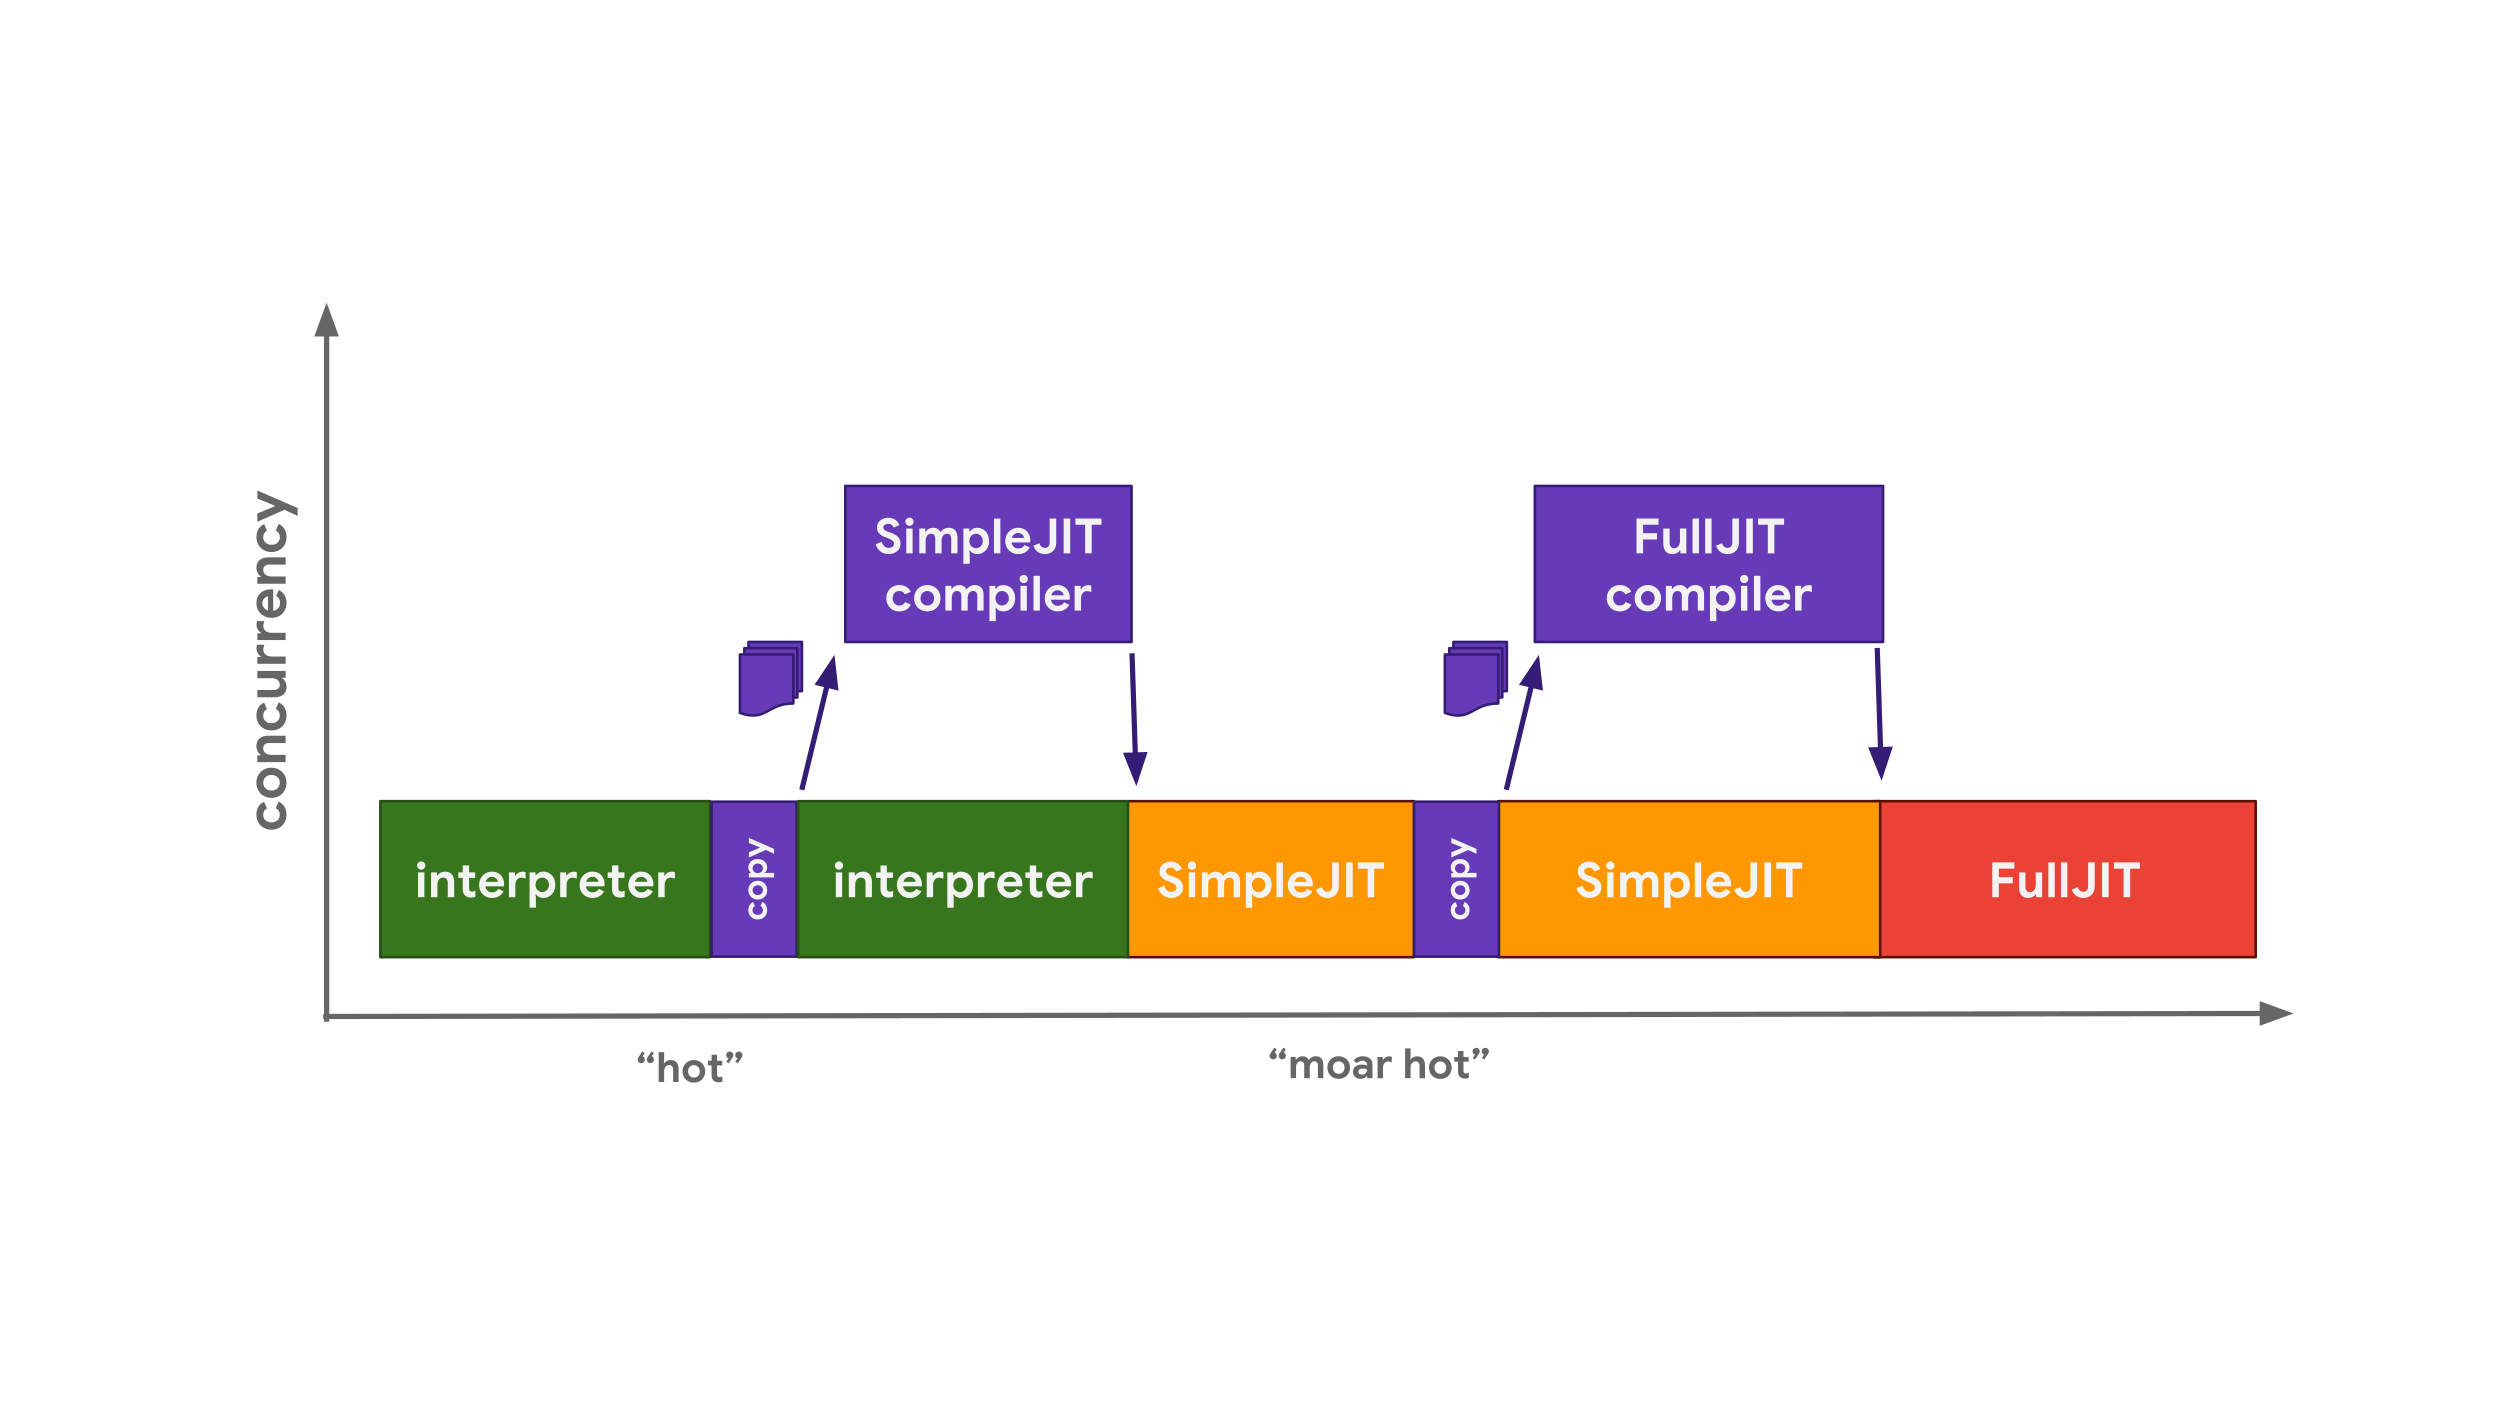 <svg viewBox="0 0 960 540" fill="none" stroke-linecap="square" stroke-miterlimit="10" xmlns="http://www.w3.org/2000/svg"><rect x="0" y="0" width="960" height="540" fill="#333333" stroke="none"/><clipPath id="a"><path d="M0 0h960v540H0V0z"/></clipPath><g clip-path="url(#a)"><path fill="#fff" d="M0 0h960v540H0z" fill-rule="evenodd"/><path fill="#666" d="M25.705 517.365v-1.93h6.463c.066.34.104.746.104 1.184 0 1.447-.397 3.24-1.672 4.515-1.24 1.293-2.827 1.982-4.929 1.982-3.895 0-7.17-3.17-7.17-7.066 0-3.895 3.275-7.066 7.17-7.066 2.154 0 3.689.844 4.843 1.947l-1.361 1.362c-.827-.776-1.948-1.379-3.481-1.379-2.844 0-5.068 2.292-5.068 5.136 0 2.844 2.224 5.136 5.068 5.136 1.844 0 2.895-.741 3.567-1.413.548-.547.908-1.333 1.048-2.407h-4.582zM42.188 518.578c0 2.62-2.05 4.55-4.567 4.55-2.517 0-4.567-1.93-4.567-4.55 0-2.637 2.05-4.55 4.567-4.55 2.516 0 4.567 1.913 4.567 4.55zm-1.999 0c0-1.637-1.189-2.758-2.568-2.758-1.378 0-2.568 1.12-2.568 2.758 0 1.62 1.189 2.758 2.568 2.758s2.568-1.138 2.568-2.758zM52.152 518.578c0 2.62-2.05 4.55-4.567 4.55-2.517 0-4.568-1.93-4.568-4.55 0-2.637 2.051-4.55 4.568-4.55 2.516 0 4.567 1.913 4.567 4.55zm-2 0c0-1.637-1.188-2.758-2.567-2.758-1.379 0-2.568 1.12-2.568 2.758 0 1.62 1.189 2.758 2.568 2.758 1.378 0 2.568-1.138 2.568-2.758zM61.702 514.304v8.17c0 3.36-1.982 4.739-4.326 4.739-2.206 0-3.533-1.483-4.033-2.69l1.74-.723c.311.741 1.069 1.62 2.293 1.62 1.5 0 2.43-.93 2.43-2.67v-.656h-.068c-.449.552-1.31 1.034-2.396 1.034-2.275 0-4.36-1.982-4.36-4.533 0-2.568 2.085-4.567 4.36-4.567 1.086 0 1.947.483 2.396 1.018h.068v-.742h1.896zm-1.758 4.291c0-1.602-1.068-2.775-2.43-2.775-1.379 0-2.533 1.173-2.533 2.775 0 1.586 1.154 2.741 2.533 2.741 1.361 0 2.43-1.155 2.43-2.74zM65.088 509.522v13.33H63.09v-13.33h2zM72.81 520.077l1.55 1.034c-.5.742-1.706 2.017-3.791 2.017-2.586 0-4.516-2-4.516-4.55 0-2.707 1.948-4.551 4.292-4.551 2.361 0 3.516 1.879 3.895 2.896l.207.517-6.084 2.516c.465.914 1.19 1.379 2.206 1.379s1.723-.499 2.24-1.258zm-4.775-1.637l4.067-1.69c-.224-.568-.896-.965-1.689-.965-1.017.001-2.43.897-2.378 2.655z" fill-rule="evenodd"/><path fill="#fff" d="M2.37 495.703h96v44.284h-96z" fill-rule="evenodd"/><path fill="none" d="M79.276 386.207l.063-264.85h45.795l-.063 264.85z"/><path fill="#666" d="M110.014 312.882q0 1.64-.735 2.953-.734 1.297-2.063 2.031-1.328.735-2.984.735-1.672 0-2.969-.735-1.312-.734-2.062-2.03-.75-1.313-.75-2.954.001-1.813.783-3.11.781-1.312 2.203-1.874l1.062 2.546q-1.437.688-1.438 2.438 0 1.281.875 2.11.859.812 2.296.812 1.454 0 2.329-.813.875-.828.875-2.11 0-1.765-1.546-2.562l1.11-2.53q1.437.702 2.234 2 .78 1.296.78 3.093zm.003-12.3q0 1.673-.75 3-.766 1.329-2.079 2.063-1.313.735-2.953.735-1.625 0-2.938-.735-1.328-.734-2.077-2.062-.766-1.328-.765-3 0-1.672.766-2.985.75-1.328 2.079-2.062 1.312-.735 2.937-.735 1.641 0 2.953.735 1.313.734 2.078 2.062.75 1.313.75 2.985zm-2.578 0q0-.812-.374-1.5-.39-.687-1.11-1.093-.734-.406-1.718-.406-.969 0-1.688.406t-1.094 1.094q-.39.687-.39 1.5-.001.797.39 1.484.374.688 1.093 1.11.719.406 1.687.406.954 0 1.704-.407.734-.421 1.125-1.109.375-.687.375-1.484zM98.8 292.67l.001-2.625h1.36v-.172q-.782-.5-1.235-1.39-.468-.891-.468-1.938 0-1.969 1.204-2.984 1.188-1.032 3.25-1.032h6.766v2.797h-6.423q-1.047 0-1.61.532-.577.53-.578 1.5 0 1.125.875 1.828.86.687 2.187.687h5.547v2.797H98.8zm11.223-17.9q0 1.64-.735 2.953-.734 1.296-2.063 2.03-1.328.735-2.984.735-1.672 0-2.969-.734-1.312-.735-2.062-2.031-.75-1.313-.749-2.954 0-1.812.782-3.109.782-1.312 2.204-1.875l1.061 2.547q-1.437.687-1.438 2.437 0 1.282.875 2.11.859.812 2.297.812 1.453 0 2.328-.812.875-.828.875-2.11 0-1.765-1.546-2.562l1.11-2.531q1.437.703 2.234 2 .78 1.297.78 3.093zm.003-11.034q0 1.969-1.22 3-1.218 1.015-3.39 1.015h-6.61l.001-2.796h6.266q1.11 0 1.75-.532.625-.53.625-1.406 0-1.187-.874-1.89-.875-.704-2.219-.704h-5.547v-2.797h10.876v2.625h-1.36v.172q.78.485 1.25 1.375.452.875.452 1.938zm-11.217-8.838l.001-2.625h1.453v-.172q-.765-.406-1.265-1.25-.516-.86-.515-1.89 0-.75.234-1.36h2.797q-.203.578-.297.969-.11.39-.11.843 0 1.235.906 1.97.89.718 2.25.718h5.422v2.797H98.808zm.003-9.107v-2.625h1.453v-.172q-.765-.407-1.265-1.25-.515-.86-.515-1.89 0-.75.235-1.36h2.796q-.203.578-.297.968-.11.391-.11.844 0 1.235.907 1.969.89.719 2.25.719h5.421v2.797H98.812zm11.222-14.217q0 1.625-.75 2.938-.751 1.296-2.064 2.03-1.313.735-2.953.735-1.547 0-2.875-.719-1.344-.734-2.125-2.015-.796-1.281-.796-2.86 0-1.687.735-2.89.72-1.219 1.985-1.844 1.25-.64 2.782-.64.5 0 .937.062l-.002 8.172q1.313-.219 1.985-1.031.656-.829.656-1.97 0-.968-.405-1.655-.422-.688-1.125-1.094l1.11-2.266q2.906 1.656 2.905 5.047zm-7.109-2.578q-.5.047-1 .375-.516.328-.844.922-.328.578-.329 1.375 0 1 .594 1.719.578.703 1.578 1.03l.001-5.421zm-4.108-4.832v-2.625h1.36v-.172q-.781-.5-1.234-1.39-.469-.891-.469-1.938 0-1.969 1.204-2.985 1.188-1.03 3.25-1.03h6.766v2.796h-6.422q-1.047 0-1.61.531-.578.532-.578 1.5 0 1.125.874 1.828.86.688 2.188.688h5.546v2.797H98.817zm11.223-17.9q0 1.64-.735 2.952-.735 1.297-2.063 2.032-1.329.734-2.985.734-1.672 0-2.968-.734-1.313-.735-2.062-2.032-.75-1.312-.75-2.953 0-1.812.782-3.11.782-1.312 2.204-1.874l1.062 2.547q-1.438.687-1.438 2.437 0 1.281.874 2.11.86.812 2.297.812 1.453 0 2.328-.812.875-.829.876-2.11 0-1.765-1.547-2.562l1.11-2.532q1.438.704 2.234 2 .781 1.297.78 3.094zm-.857-10.488l-10.36 4.579v-3.172l6.766-2.813v-.172l-6.764-2.718v-3.11l15.483 6.719v3l-5.125-2.313z"/><path fill="#38761d" d="M146.058 307.646h126.614v59.905H146.058z" fill-rule="evenodd"/><path stroke="#274e13" stroke-linejoin="round" stroke-linecap="butt" d="M146.058 307.646h126.614v59.905H146.058z"/><path fill="#f3f3f3" d="M161.758 333.956q-.657 0-1.125-.469-.47-.469-.47-1.11 0-.655.47-1.109.468-.468 1.125-.468.656 0 1.109.468.453.454.453 1.11 0 .64-.453 1.11-.453.468-1.11.468zm-1.235 1.047h2.438v9.515h-2.438v-9.515zm4.993 0h2.297v1.187h.156q.422-.687 1.203-1.078.797-.406 1.704-.406 1.718 0 2.609 1.047.906 1.047.906 2.86v5.905h-2.453v-5.609q0-.922-.469-1.422-.468-.5-1.297-.5-1 0-1.609.766-.594.765-.594 1.922v4.843h-2.453v-9.515zm15.316 9.672q-.703 0-1.297-.22-.594-.218-.969-.593-.875-.844-.875-2.39v-4.375h-1.672v-2.094h1.672v-2.688h2.438v2.688h2.328v2.094h-2.328v3.937q0 .719.312 1.047.266.297.906.297.344 0 .579-.094.234-.094.609-.328v2.39q-.797.329-1.703.329zm8.126.14q-1.422 0-2.562-.64-1.14-.657-1.781-1.797-.641-1.156-.641-2.594 0-1.36.625-2.531.64-1.172 1.75-1.86 1.125-.687 2.516-.687 1.468 0 2.53.64 1.063.626 1.61 1.735.563 1.094.563 2.437 0 .422-.063.829h-7.14q.187 1.125.906 1.718.719.594 1.719.594.843 0 1.453-.36.609-.374.953-.984l1.984.97q-1.453 2.53-4.422 2.53zm2.25-6.203q-.031-.453-.328-.89-.281-.438-.797-.72-.515-.296-1.203-.296-.875 0-1.5.516-.625.5-.906 1.39h4.734zm4.233-3.61h2.297v1.266h.156q.36-.671 1.094-1.109.75-.437 1.64-.437.657 0 1.203.203v2.453q-.5-.188-.859-.266-.344-.094-.734-.094-1.078 0-1.72.782-.624.78-.624 1.984v4.734h-2.453v-9.515zm7.903 0h2.297v1.157h.141q.39-.61 1.14-1.031.75-.422 1.72-.422 1.28 0 2.327.64 1.063.641 1.657 1.797.593 1.157.593 2.625 0 1.47-.593 2.625-.594 1.141-1.657 1.782-1.046.64-2.328.64-.968 0-1.734-.406-.75-.406-1.125-1.031h-.14l.14 1.344v3.828h-2.438v-13.547zm4.86 7.563q.687 0 1.281-.36.61-.358.953-.983.36-.641.36-1.454 0-.828-.36-1.453-.344-.64-.953-.984-.594-.344-1.281-.344-.672 0-1.266.344t-.953.984q-.344.625-.344 1.453 0 .813.344 1.454.36.625.953.984.594.36 1.266.36zm6.9-7.562h2.297v1.265h.157q.359-.671 1.093-1.109.75-.437 1.64-.437.657 0 1.204.203v2.453q-.5-.188-.86-.266-.343-.094-.734-.094-1.078 0-1.718.782-.625.78-.625 1.984v4.734h-2.454v-9.515zm12.435 9.812q-1.421 0-2.562-.64-1.14-.657-1.781-1.797-.641-1.156-.641-2.594 0-1.36.625-2.531.64-1.172 1.75-1.86 1.125-.687 2.516-.687 1.468 0 2.53.64 1.063.626 1.61 1.735.563 1.094.563 2.437 0 .422-.063.829h-7.14q.187 1.125.906 1.718.719.594 1.719.594.843 0 1.453-.36.61-.374.953-.984l1.984.97q-1.453 2.53-4.422 2.53zm2.25-6.203q-.03-.453-.328-.89-.281-.438-.797-.72-.515-.296-1.203-.296-.875 0-1.5.516-.625.5-.906 1.39h4.734zm8.374 6.063q-.704 0-1.297-.22-.594-.218-.97-.593-.874-.844-.874-2.39v-4.375h-1.672v-2.094h1.672v-2.688h2.437v2.688h2.329v2.094h-2.329v3.937q0 .719.313 1.047.266.297.906.297.344 0 .578-.094.235-.094.61-.328v2.39q-.797.329-1.703.329zm8.126.14q-1.422 0-2.563-.64-1.14-.657-1.78-1.797-.641-1.156-.641-2.594 0-1.36.625-2.531.64-1.172 1.75-1.86 1.125-.687 2.515-.687 1.469 0 2.531.64 1.063.626 1.61 1.735.562 1.094.562 2.437 0 .422-.062.829h-7.14q.187 1.125.905 1.718.72.594 1.72.594.843 0 1.452-.36.61-.374.953-.984l1.985.97q-1.453 2.53-4.422 2.53zm2.25-6.203q-.031-.453-.328-.89-.281-.438-.797-.72-.516-.296-1.203-.296-.875 0-1.5.516-.625.5-.906 1.39h4.734zm4.232-3.61h2.297v1.266h.157q.359-.671 1.093-1.109.75-.437 1.64-.437.657 0 1.204.203v2.453q-.5-.188-.86-.266-.343-.094-.734-.094-1.078 0-1.718.782-.625.78-.625 1.984v4.734h-2.454v-9.515z"/><path fill="#ea4335" d="M719.53 307.656h146.646v59.906H719.53z" fill-rule="evenodd"/><path stroke="#5b0f00" stroke-linejoin="round" stroke-linecap="butt" d="M719.53 307.656h146.646v59.906H719.53z"/><path fill="#f3f3f3" d="M765.038 331.17h8.469v2.39h-5.953v3.25h5.359v2.39h-5.36v5.329h-2.515v-13.36zm13.784 13.656q-1.719 0-2.61-1.063-.89-1.062-.89-2.968v-5.782h2.437v5.485q0 .968.469 1.53.469.548 1.234.548 1.047 0 1.657-.766.609-.765.609-1.953v-4.844h2.453v9.516h-2.297v-1.188h-.156q-.422.688-1.203 1.094-.766.39-1.703.39zm7.737-13.656h2.453v13.359h-2.453v-13.36zm4.851 0h2.453v13.359h-2.453v-13.36zm8.585 13.656q-1.578 0-2.766-.86-1.187-.875-1.656-2.359l2.313-.953q.25.875.78 1.328.548.453 1.329.453.86 0 1.344-.547.5-.562.5-1.578v-9.14h2.531v9.125q0 1.453-.578 2.468-.578 1.016-1.578 1.547-.985.516-2.219.516zm7.206-13.656h2.516v13.359H807.2v-13.36zm8.263 2.39h-3.735v-2.39h9.985v2.39h-3.735v10.969h-2.515V333.56z"/><path fill="#673ab7" d="M589.363 186.604h133.732v59.905H589.363z" fill-rule="evenodd"/><path stroke="#351c75" stroke-linejoin="round" stroke-linecap="butt" d="M589.363 186.604h133.732v59.905H589.363z"/><path fill="#f3f3f3" d="M628.414 199.117h8.47v2.39h-5.954v3.25h5.36v2.391h-5.36v5.328h-2.516v-13.359zm13.784 13.656q-1.719 0-2.61-1.062-.89-1.063-.89-2.969v-5.781h2.438v5.484q0 .969.468 1.531.47.547 1.235.547 1.047 0 1.656-.765.61-.766.61-1.953v-4.844h2.452v9.515h-2.296v-1.187h-.157q-.422.687-1.203 1.094-.765.39-1.703.39zm7.738-13.656h2.453v13.36h-2.453v-13.36zm4.85 0h2.453v13.36h-2.453v-13.36zm8.585 13.656q-1.578 0-2.765-.86-1.188-.874-1.657-2.358l2.313-.954q.25.875.781 1.329.547.453 1.328.453.86 0 1.344-.547.5-.563.5-1.578v-9.141h2.531v9.125q0 1.453-.578 2.469-.578 1.015-1.578 1.547-.984.515-2.219.515zm7.206-13.656h2.516v13.36h-2.516v-13.36zm8.263 2.39h-3.734v-2.39h9.984v2.39h-3.734v10.97h-2.516v-10.97zm6.736 10.97zM622.014 234.773q-1.437 0-2.578-.64-1.14-.641-1.781-1.797-.64-1.156-.64-2.61 0-1.468.64-2.609.64-1.14 1.781-1.797 1.14-.656 2.578-.656 1.578 0 2.719.687 1.14.672 1.64 1.922l-2.234.938q-.594-1.266-2.125-1.266-1.125 0-1.844.766-.718.765-.718 2.015 0 1.266.718 2.032.72.765 1.844.765 1.547 0 2.235-1.343l2.218.968q-.61 1.25-1.75 1.938-1.14.687-2.703.687zm10.768 0q-1.484 0-2.64-.656-1.157-.672-1.797-1.812-.64-1.157-.64-2.579 0-1.421.64-2.578.64-1.156 1.797-1.812 1.156-.672 2.64-.672 1.453 0 2.61.672 1.156.656 1.797 1.812.64 1.157.64 2.578 0 1.422-.64 2.579-.641 1.14-1.797 1.812-1.157.656-2.61.656zm0-2.25q.703 0 1.297-.328.61-.344.953-.984.36-.64.36-1.485 0-.843-.36-1.468-.343-.641-.953-.97-.594-.343-1.297-.343-.718 0-1.312.344-.594.328-.969.969-.36.625-.36 1.468 0 .829.36 1.485.375.64.969.984.594.328 1.312.328zm6.911-7.562h2.297v1.187h.157q.437-.687 1.187-1.078.766-.406 1.703-.406 1 0 1.75.484.75.47 1.063 1.188.468-.735 1.28-1.203.813-.47 1.907-.47 1.625 0 2.469 1 .86 1 .86 2.688v6.125h-2.423v-5.671q0-.891-.421-1.375-.422-.485-1.172-.485-.953 0-1.532.75-.562.75-.562 1.985v4.796h-2.438v-5.671q0-.891-.437-1.375-.438-.485-1.234-.485-.907 0-1.454.75-.546.75-.546 1.985v4.796h-2.454v-9.515zm16.934 0h2.297v1.156h.14q.39-.61 1.14-1.031.75-.422 1.72-.422 1.28 0 2.328.64 1.062.641 1.656 1.797.594 1.157.594 2.625 0 1.47-.594 2.625-.594 1.141-1.656 1.782-1.047.64-2.328.64-.97 0-1.735-.406-.75-.406-1.125-1.031h-.14l.14 1.344v3.828h-2.437V224.96zm4.86 7.562q.687 0 1.28-.36.61-.358.954-.983.359-.641.359-1.454 0-.828-.36-1.453-.343-.64-.953-.984-.593-.344-1.28-.344-.673 0-1.266.344-.594.344-.954.984-.343.625-.343 1.453 0 .813.343 1.454.36.625.954.984.593.36 1.265.36zm8.29-8.61q-.656 0-1.125-.468-.468-.469-.468-1.11 0-.655.468-1.109.47-.468 1.125-.468.657 0 1.11.468.453.454.453 1.11 0 .64-.453 1.11-.453.468-1.11.468zm-1.234 1.048h2.437v9.515h-2.437v-9.515zm4.993-3.844h2.453v13.36h-2.453v-13.36zm9.32 13.656q-1.423 0-2.563-.64-1.14-.657-1.782-1.797-.64-1.156-.64-2.594 0-1.36.625-2.531.64-1.172 1.75-1.86 1.125-.687 2.515-.687 1.47 0 2.532.64 1.062.626 1.61 1.735.562 1.094.562 2.437 0 .422-.063.829h-7.14q.187 1.125.906 1.718.718.594 1.718.594.844 0 1.454-.36.609-.374.953-.984l1.984.97q-1.453 2.53-4.422 2.53zm2.25-6.203q-.032-.453-.329-.89-.281-.438-.797-.72-.515-.296-1.203-.296-.875 0-1.5.516-.625.5-.906 1.39h4.734zm4.232-3.61h2.297v1.266h.156q.36-.671 1.094-1.109.75-.437 1.64-.437.656 0 1.203.203v2.453q-.5-.188-.859-.266-.344-.094-.734-.094-1.079 0-1.72.782-.624.78-.624 1.984v4.734h-2.453v-9.515z"/><path fill="#673ab7" d="M273.274 367.352v-59.496h32.598v59.496z" fill-rule="evenodd"/><path stroke="#351c75" stroke-linejoin="round" stroke-linecap="butt" d="M273.274 367.352v-59.496h32.598v59.496z"/><path fill="#f3f3f3" d="M294.591 349.504q0 1.016-.453 1.828-.468.813-1.297 1.281-.828.453-1.875.453-1.03 0-1.843-.453-.828-.468-1.297-1.281-.469-.812-.469-1.828 0-1.14.5-1.953.484-.813 1.375-1.172l.656 1.594q-.906.437-.906 1.53 0 .798.547 1.313.547.516 1.437.516.907 0 1.454-.516.546-.515.546-1.312 0-1.11-.953-1.61l.688-1.578q.906.438 1.406 1.25.484.813.484 1.938zm0-7.7q0 1.063-.468 1.891-.485.813-1.297 1.281-.828.453-1.86.453-1 0-1.828-.453-.828-.468-1.297-1.281-.484-.828-.484-1.89 0-1.032.484-1.86.47-.828 1.297-1.281.828-.469 1.828-.469 1.032 0 1.86.469.812.453 1.297 1.281.468.828.468 1.86zm-1.625 0q0-.5-.234-.921-.234-.438-.687-.688-.454-.25-1.079-.25-.593 0-1.046.25-.454.25-.688.688-.25.421-.25.921 0 .516.25.938.234.422.688.687.453.266 1.046.266.61 0 1.079-.266.453-.265.687-.687.234-.422.234-.938zm-5.39-4.884v-1.64h.828v-.11q-.438-.281-.734-.812-.313-.532-.313-1.22 0-.921.469-1.671.453-.766 1.281-1.187.828-.422 1.86-.422 1.062 0 1.89.422.813.421 1.281 1.187.453.75.453 1.672 0 .687-.296 1.234-.297.532-.735.797v.11l.953-.11h2.735v1.75h-9.672zm5.39-3.484q0-.485-.25-.906-.25-.438-.703-.688-.453-.25-1.047-.25-.578 0-1.03.25-.454.25-.704.688-.25.421-.25.906 0 .484.25.906.25.422.703.688.453.25 1.031.25.594 0 1.047-.25.453-.266.703-.688.25-.422.25-.906zm1.094-7.044l-6.484 2.859v-1.984l4.219-1.766v-.094l-4.22-1.703v-1.937l9.673 4.187v1.89l-3.188-1.452z"/><path fill="none" d="M578.634 302.312l12.314-50.866"/><path stroke="#351c75" stroke-width="2" stroke-linejoin="round" stroke-linecap="butt" d="M578.634 302.312l9.49-39.203"/><path fill="#351c75" stroke="#351c75" stroke-width="2" stroke-linecap="butt" d="M591.336 263.887l-1.076-9.6-5.346 8.045z" fill-rule="evenodd"/><path fill="none" d="M720.89 249.79l1.638 50.047"/><path stroke="#351c75" stroke-width="2" stroke-linejoin="round" stroke-linecap="butt" d="M720.89 249.79l1.245 38.054"/><path fill="#351c75" stroke="#351c75" stroke-width="2" stroke-linecap="butt" d="M718.833 287.952l3.599 8.963 3.005-9.18z" fill-rule="evenodd"/><path fill="#ff9800" d="M433.083 307.656h109.921v59.906h-109.92z" fill-rule="evenodd"/><path stroke="#5b0f00" stroke-linejoin="round" stroke-linecap="butt" d="M433.083 307.656h109.921v59.906h-109.92z"/><path fill="#f3f3f3" d="M449.727 344.826q-1.75 0-3.094-.985-1.344-.984-1.89-2.796l2.374-.938q.282 1.063.953 1.703.672.625 1.672.625.844 0 1.438-.406.594-.422.594-1.172t-.579-1.219q-.562-.484-2.015-1.015l-.813-.313q-1.297-.437-2.218-1.36-.907-.921-.907-2.327 0-1.047.547-1.907.547-.859 1.531-1.343.985-.5 2.235-.5 1.812 0 2.86.86 1.046.843 1.437 1.968l-2.219.937q-.219-.61-.734-1.03-.5-.423-1.313-.423-.812 0-1.344.39-.53.376-.53.985 0 .61.5 1.031.5.407 1.655.797l.844.282q1.734.609 2.656 1.593.922.97.922 2.547 0 1.313-.672 2.219-.672.906-1.734 1.36-1.047.437-2.156.437zm8.004-10.86q-.656 0-1.125-.468-.469-.47-.469-1.11 0-.656.469-1.11.469-.468 1.125-.468t1.11.469q.452.453.452 1.11 0 .64-.453 1.109-.453.468-1.11.468zm-1.234 1.047h2.437v9.516h-2.437v-9.516zm4.992 0h2.297v1.188h.157q.437-.688 1.187-1.078.766-.407 1.703-.407 1 0 1.75.485.75.469 1.063 1.187.468-.734 1.28-1.203.813-.469 1.907-.469 1.625 0 2.469 1 .86 1 .86 2.688v6.125h-2.423v-5.672q0-.89-.421-1.375-.422-.484-1.172-.484-.953 0-1.532.75-.562.75-.562 1.984v4.797h-2.438v-5.672q0-.89-.437-1.375-.438-.484-1.234-.484-.907 0-1.454.75-.546.75-.546 1.984v4.797h-2.454v-9.516zm16.934 0h2.297v1.157h.14q.39-.61 1.14-1.032.75-.422 1.72-.422 1.28 0 2.328.641 1.062.64 1.656 1.797.594 1.156.594 2.625t-.594 2.625q-.594 1.14-1.656 1.781-1.047.64-2.328.64-.97 0-1.735-.405-.75-.407-1.125-1.032h-.14l.14 1.344v3.828h-2.437v-13.547zm4.86 7.563q.687 0 1.28-.36.61-.359.954-.984.359-.64.359-1.453 0-.828-.36-1.453-.343-.64-.953-.985-.593-.343-1.28-.343-.673 0-1.266.343-.594.344-.954.985-.343.625-.343 1.453 0 .812.343 1.453.36.625.954.984.593.36 1.265.36zm6.9-11.406h2.453v13.359h-2.453v-13.36zm9.32 13.656q-1.423 0-2.563-.64-1.141-.657-1.782-1.798-.64-1.156-.64-2.593 0-1.36.625-2.532.64-1.172 1.75-1.86 1.125-.687 2.515-.687 1.47 0 2.532.641 1.062.625 1.609 1.734.562 1.094.562 2.438 0 .422-.062.828h-7.14q.187 1.125.906 1.719.718.594 1.718.594.844 0 1.453-.36.61-.375.954-.984l1.984.969q-1.453 2.53-4.422 2.53zm2.25-6.203q-.032-.453-.329-.89-.281-.438-.797-.72-.516-.297-1.203-.297-.875 0-1.5.516-.625.5-.906 1.39h4.734zm7.966 6.203q-1.578 0-2.766-.86-1.187-.875-1.656-2.359l2.313-.953q.25.875.78 1.328.548.453 1.329.453.86 0 1.344-.547.5-.562.5-1.578v-9.14h2.53v9.125q0 1.453-.577 2.468-.578 1.016-1.578 1.547-.985.516-2.219.516zm7.206-13.656h2.516v13.359h-2.516v-13.36zm8.263 2.39h-3.735v-2.39h9.985v2.39h-3.735v10.969h-2.515V333.56z"/><path fill="#ff9800" d="M575.35 307.656h146.646v59.906H575.351z" fill-rule="evenodd"/><path stroke="#5b0f00" stroke-linejoin="round" stroke-linecap="butt" d="M575.35 307.656h146.646v59.906H575.351z"/><path fill="#f3f3f3" d="M610.357 344.826q-1.75 0-3.094-.985-1.344-.984-1.89-2.796l2.374-.938q.282 1.063.953 1.703.672.625 1.672.625.844 0 1.438-.406.594-.422.594-1.172t-.579-1.219q-.562-.484-2.015-1.015l-.813-.313q-1.297-.437-2.218-1.36-.907-.921-.907-2.327 0-1.047.547-1.907.547-.859 1.531-1.343.985-.5 2.235-.5 1.812 0 2.86.86 1.046.843 1.437 1.968l-2.219.937q-.219-.61-.734-1.03-.5-.423-1.313-.423-.812 0-1.344.39-.53.376-.53.985 0 .61.5 1.031.5.407 1.655.797l.844.282q1.734.609 2.656 1.593.922.97.922 2.547 0 1.313-.672 2.219-.672.906-1.734 1.36-1.047.437-2.156.437zm8.004-10.86q-.656 0-1.125-.468-.469-.47-.469-1.11 0-.656.469-1.11.469-.468 1.125-.468t1.11.469q.452.453.452 1.11 0 .64-.453 1.109-.453.468-1.11.468zm-1.235 1.047h2.438v9.516h-2.438v-9.516zm4.993 0h2.297v1.188h.156q.438-.688 1.188-1.078.766-.407 1.703-.407 1 0 1.75.485.75.469 1.063 1.187.468-.734 1.28-1.203.813-.469 1.907-.469 1.625 0 2.469 1 .86 1 .86 2.688v6.125h-2.423v-5.672q0-.89-.422-1.375-.421-.484-1.171-.484-.954 0-1.532.75-.562.75-.562 1.984v4.797h-2.438v-5.672q0-.89-.437-1.375-.438-.484-1.235-.484-.906 0-1.453.75t-.547 1.984v4.797h-2.453v-9.516zm16.934 0h2.297v1.157h.14q.39-.61 1.14-1.032.75-.422 1.72-.422 1.28 0 2.328.641 1.062.64 1.656 1.797.594 1.156.594 2.625t-.594 2.625q-.594 1.14-1.656 1.781-1.047.64-2.328.64-.97 0-1.735-.405-.75-.407-1.125-1.032h-.14l.14 1.344v3.828h-2.437v-13.547zm4.86 7.563q.687 0 1.28-.36.61-.359.953-.984.36-.64.36-1.453 0-.828-.36-1.453-.343-.64-.953-.985-.593-.343-1.28-.343-.673 0-1.267.343-.593.344-.953.985-.343.625-.343 1.453 0 .812.343 1.453.36.625.953.984.594.36 1.266.36zm6.9-11.406h2.453v13.359h-2.453v-13.36zm9.319 13.656q-1.422 0-2.562-.64-1.141-.657-1.782-1.798-.64-1.156-.64-2.593 0-1.36.625-2.532.64-1.172 1.75-1.86 1.125-.687 2.515-.687 1.469 0 2.532.641 1.062.625 1.609 1.734.562 1.094.562 2.438 0 .422-.062.828h-7.14q.187 1.125.906 1.719.718.594 1.718.594.844 0 1.453-.36.61-.375.954-.984l1.984.969q-1.453 2.53-4.422 2.53zm2.25-6.203q-.031-.453-.328-.89-.281-.438-.797-.72-.516-.297-1.203-.297-.875 0-1.5.516-.625.5-.906 1.39h4.734zm7.967 6.203q-1.578 0-2.766-.86-1.187-.875-1.656-2.359l2.313-.953q.25.875.78 1.328.548.453 1.329.453.86 0 1.344-.547.5-.562.5-1.578v-9.14h2.53v9.125q0 1.453-.577 2.468-.578 1.016-1.578 1.547-.985.516-2.22.516zm7.206-13.656h2.516v13.359h-2.516v-13.36zm8.263 2.39h-3.735v-2.39h9.985v2.39h-3.735v10.969h-2.515V333.56z"/><path fill="none" d="M189.58 395.446l150.803.095v28.252l-150.803-.095z"/><path fill="#666" d="M246.25 408.265q-.578 0-.985-.407-.406-.407-.406-.985 0-.281.094-.516.094-.234.312-.53l1.391-2.078.938.626-.813 1.25q.375.14.61.468.234.329.234.782 0 .578-.406.984-.391.406-.97.406zm3.5.002q-.578 0-.985-.407-.406-.407-.406-.985 0-.281.094-.515.094-.235.312-.531l1.391-2.078.938.626-.813 1.25q.375.14.61.469.234.328.234.781 0 .578-.406.984-.391.406-.97.406zm3.183-4.248l2.094.001v2.89l-.141 1.422h.14q.344-.577 1.016-.92.672-.36 1.453-.36 1.5.002 2.282.893.796.891.796 2.454v5.078l-2.093-.002v-4.812q0-.781-.422-1.22-.422-.437-1.125-.437-.844 0-1.375.67-.531.672-.531 1.657v4.14l-2.094-.001v-11.453zm13.522 11.711q-1.265 0-2.25-.564-.984-.563-1.546-1.547-.547-.985-.547-2.22 0-1.218.547-2.202.562-1 1.546-1.562.985-.577 2.25-.577 1.25.001 2.235.58 1 .563 1.547 1.563.562.985.562 2.204 0 1.234-.562 2.218-.547.984-1.547 1.546-.985.562-2.235.561zm0-1.937q.61 0 1.125-.28.516-.282.813-.828.312-.547.312-1.281 0-.72-.312-1.266-.297-.547-.813-.829-.515-.297-1.125-.297-.609 0-1.125.296-.5.28-.812.827-.313.547-.313 1.266t.313 1.281q.312.547.812.829.516.281 1.125.282zm9.497 1.818q-.61 0-1.125-.172-.516-.188-.828-.516-.75-.72-.75-2.048v-3.765l-1.422-.001v-1.782l1.422.001v-2.312l2.093.001v2.313h2v1.782l-2-.001v3.39q0 .61.266.891.234.25.781.25.297.001.5-.077t.516-.265v2.047q-.688.265-1.453.264zm2.907-7.951l.921-1.234q-.421-.11-.687-.453-.266-.36-.266-.797 0-.579.407-.985.406-.421.984-.42.578 0 .969.422.406.406.406.984 0 .282-.094.516-.094.234-.297.531l-1.39 2.062-.953-.626zm3.5.002l.921-1.234q-.421-.11-.687-.453-.266-.36-.266-.797 0-.578.407-.984.421-.422.984-.422.578 0 .984.423.407.406.407.985 0 .28-.11.515-.094.234-.297.531l-1.39 2.062-.953-.626z"/><path fill="none" d="M454.228 394.003l150.803.094v28.252l-150.803-.094z"/><path fill="#666" d="M488.914 406.807q-.578 0-.984-.407-.407-.406-.407-.984 0-.282.094-.516.094-.234.313-.53l1.39-2.078.938.625-.813 1.25q.375.14.61.469.234.328.234.781 0 .579-.406.985-.39.406-.969.405zm3.5.002q-.578 0-.984-.406-.407-.407-.407-.985 0-.281.094-.516.094-.234.313-.53l1.39-2.078.938.626-.813 1.25q.375.14.61.468.234.329.234.782 0 .578-.406.984-.39.406-.969.405zm3.183-.95h1.953v1.016h.14q.376-.593 1.016-.937.657-.343 1.454-.342.875 0 1.515.422.64.407.906 1.032.407-.64 1.094-1.046.703-.406 1.64-.405 1.391 0 2.11.86.735.86.735 2.313v5.25h-2.079v-4.86q0-.766-.359-1.188-.36-.422-1-.423-.812 0-1.297.656-.484.64-.484 1.703v4.11l-2.11-.002v-4.86q0-.765-.375-1.187-.375-.422-1.062-.423-.766 0-1.234.656-.47.64-.47 1.702v4.11l-2.093-.001v-8.157zm18.467 8.417q-1.266 0-2.25-.564-.985-.563-1.547-1.548-.547-.984-.547-2.219 0-1.218.547-2.203.562-1 1.547-1.561.984-.578 2.25-.577 1.25.001 2.234.58 1 .563 1.547 1.563.563.985.563 2.204 0 1.234-.563 2.218-.547.984-1.547 1.546-.984.562-2.234.561zm0-1.937q.61 0 1.125-.281.515-.28.812-.828.313-.546.313-1.28 0-.72-.313-1.266-.297-.547-.812-.83-.516-.296-1.125-.297-.61 0-1.125.297-.5.28-.813.827-.312.547-.312 1.266 0 .718.312 1.281.313.547.813.829.515.281 1.125.282zm8.434 1.942q-1.297 0-2.125-.75-.829-.767-.829-2.001 0-.813.422-1.438.438-.624 1.188-.952.75-.343 1.672-.343 1.265.001 2.156.377v-.36q0-.672-.516-1.078-.5-.422-1.343-.423-.579 0-1.11.265-.531.265-.89.687l-1.344-1.048q.594-.765 1.484-1.186.906-.422 1.953-.421 1.875.001 2.844.877.984.86.984 2.516v5.031l-2.062-.001v-.828h-.125q-.375.468-.984.78-.594.297-1.375.296zm.5-1.624q.906 0 1.437-.578.547-.593.547-1.374-.813-.391-1.719-.392-1.625 0-1.625 1.218 0 .5.344.813.36.312 1.016.313zm5.991-6.778l1.953.001v1.079h.14q.298-.563.938-.937.641-.39 1.407-.39.562 0 1.03.188v2.094q-.437-.157-.733-.235-.297-.078-.625-.078-.938-.001-1.485.67-.531.672-.531 1.703v4.063l-2.094-.002v-8.156zm5.8 8.16zm4.776-11.45l2.094.001v2.89l-.14 1.423h.14q.344-.578 1.016-.921.671-.36 1.453-.359 1.5.001 2.28.892.798.891.798 2.454v5.078l-2.094-.001v-4.813q0-.781-.422-1.219-.422-.438-1.125-.438-.844 0-1.375.67-.531.672-.531 1.657v4.14h-2.094v-11.454zm13.523 11.712q-1.266-.001-2.25-.564-.985-.563-1.547-1.548-.547-.985-.547-2.22 0-1.218.547-2.202.562-1 1.547-1.562.984-.577 2.25-.576 1.25 0 2.234.58 1 .562 1.547 1.563.563.984.563 2.203 0 1.235-.563 2.219-.547.984-1.547 1.545-.984.562-2.234.562zm0-1.938q.61 0 1.125-.28.515-.281.812-.828.313-.547.313-1.281 0-.719-.313-1.266-.297-.547-.812-.829-.516-.297-1.125-.297-.61 0-1.125.296-.5.28-.813.828-.312.546-.312 1.265 0 .719.312 1.281.313.548.813.83.515.28 1.125.281zm9.496 1.818q-.61 0-1.125-.172-.516-.188-.828-.516-.75-.72-.75-2.048v-3.765l-1.422-.001v-1.781h1.422v-2.312l2.094.001v2.313l2 .001v1.781h-2v3.39q0 .61.265.89.235.25.782.251.296 0 .5-.078.203-.078.515-.265v2.047q-.687.265-1.453.264zm2.907-7.95l.922-1.235q-.422-.11-.688-.453-.265-.36-.265-.797 0-.578.406-.984.406-.422.984-.422t.969.423q.406.406.406.985 0 .28-.094.515-.093.234-.296.531l-1.391 2.062-.953-.626zm3.5.001l.922-1.233q-.422-.11-.688-.454-.265-.36-.265-.797 0-.578.406-.984.422-.422.984-.421.578 0 .985.422.406.407.406.985 0 .281-.11.515-.093.235-.296.531l-1.391 2.062-.953-.626z"/><path fill="#673ab7" d="M324.593 186.606h109.921v59.906H324.593z" fill-rule="evenodd"/><path stroke="#351c75" stroke-linejoin="round" stroke-linecap="butt" d="M324.593 186.606h109.921v59.906H324.593z"/><path fill="#f3f3f3" d="M341.236 212.776q-1.75 0-3.093-.984-1.344-.985-1.89-2.797l2.374-.938q.281 1.063.953 1.703.672.625 1.672.625.844 0 1.438-.406.593-.422.593-1.172t-.578-1.219q-.562-.484-2.015-1.015l-.813-.313q-1.297-.437-2.219-1.36-.906-.921-.906-2.327 0-1.047.547-1.906.547-.86 1.531-1.344.985-.5 2.235-.5 1.812 0 2.859.86 1.047.843 1.437 1.968l-2.218.937q-.219-.609-.735-1.03-.5-.423-1.312-.423-.813 0-1.344.39-.531.376-.531.985 0 .61.5 1.032.5.406 1.656.796l.844.282q1.734.609 2.656 1.593.922.97.922 2.547 0 1.313-.672 2.219-.672.906-1.734 1.36-1.047.437-2.157.437zm8.005-10.86q-.657 0-1.125-.468-.47-.469-.47-1.11 0-.656.47-1.109.468-.469 1.125-.469.656 0 1.109.469.453.453.453 1.11 0 .64-.453 1.109t-1.11.469zm-1.235 1.047h2.438v9.516h-2.438v-9.516zm4.993 0h2.297v1.188h.156q.438-.688 1.188-1.078.765-.406 1.703-.406 1 0 1.75.484.75.469 1.062 1.187.47-.734 1.282-1.203.812-.468 1.906-.468 1.625 0 2.469 1 .859 1 .859 2.687v6.125h-2.422v-5.672q0-.89-.422-1.375-.422-.484-1.172-.484-.953 0-1.53.75-.563.75-.563 1.984v4.797h-2.438v-5.672q0-.89-.437-1.375-.438-.484-1.235-.484-.906 0-1.453.75t-.547 1.984v4.797H353v-9.516zm16.933 0h2.297v1.157h.141q.39-.61 1.14-1.032.75-.421 1.72-.421 1.28 0 2.327.64 1.063.64 1.657 1.797.593 1.156.593 2.625t-.593 2.625q-.594 1.14-1.657 1.781-1.046.64-2.328.64-.968 0-1.734-.405-.75-.407-1.125-1.032h-.14l.14 1.344v3.828h-2.438v-13.547zm4.86 7.563q.687 0 1.281-.36.61-.359.953-.984.36-.64.36-1.453 0-.828-.36-1.453-.344-.64-.953-.984-.594-.344-1.281-.344-.672 0-1.266.344-.594.343-.953.984-.344.625-.344 1.453 0 .813.344 1.453.36.625.953.985.594.359 1.266.359zm6.9-11.406h2.454v13.359h-2.454v-13.36zm9.32 13.656q-1.422 0-2.563-.64-1.14-.657-1.78-1.798-.642-1.156-.642-2.593 0-1.36.625-2.532.641-1.171 1.75-1.859 1.125-.687 2.516-.687 1.469 0 2.531.64 1.063.625 1.61 1.735.562 1.093.562 2.437 0 .422-.062.828h-7.14q.187 1.125.905 1.719.72.594 1.72.594.843 0 1.452-.36.61-.375.953-.984l1.985.969q-1.453 2.53-4.422 2.53zm2.25-6.203q-.031-.453-.328-.89-.282-.438-.797-.72-.516-.296-1.203-.296-.875 0-1.5.515-.625.5-.907 1.39h4.735zm7.967 6.203q-1.578 0-2.766-.86-1.187-.874-1.656-2.359l2.312-.953q.25.875.782 1.328.546.453 1.328.453.859 0 1.343-.547.5-.562.5-1.578v-9.14h2.532v9.125q0 1.453-.578 2.468-.579 1.016-1.579 1.547-.984.516-2.218.516zm7.206-13.656h2.515v13.359h-2.515v-13.36zm8.262 2.39h-3.734v-2.39h9.984v2.39h-3.734v10.969h-2.516V201.51zm6.736 10.969zM345.338 234.776q-1.437 0-2.578-.64-1.14-.641-1.781-1.798-.64-1.156-.64-2.609 0-1.469.64-2.61.64-1.14 1.781-1.796 1.14-.656 2.578-.656 1.578 0 2.719.687 1.14.672 1.64 1.922l-2.234.937q-.593-1.265-2.125-1.265-1.125 0-1.843.765-.72.766-.72 2.016 0 1.266.72 2.031.718.766 1.843.766 1.547 0 2.235-1.344l2.218.969q-.609 1.25-1.75 1.937-1.14.688-2.703.688zm10.768 0q-1.484 0-2.64-.656-1.156-.672-1.797-1.813-.64-1.156-.64-2.578t.64-2.578q.64-1.156 1.797-1.813 1.156-.671 2.64-.671 1.454 0 2.61.671 1.156.657 1.797 1.813.64 1.156.64 2.578t-.64 2.578q-.64 1.14-1.797 1.813-1.156.656-2.61.656zm0-2.25q.704 0 1.297-.328.61-.344.953-.985.36-.64.36-1.484t-.36-1.469q-.343-.64-.953-.968-.593-.344-1.297-.344-.718 0-1.312.344-.594.328-.969.968-.36.625-.36 1.469 0 .828.36 1.484.375.641.969.985.594.328 1.312.328zm6.912-7.563h2.296v1.188h.157q.437-.688 1.187-1.078.766-.406 1.703-.406 1 0 1.75.484.75.469 1.063 1.187.469-.734 1.281-1.203.813-.468 1.906-.468 1.625 0 2.47 1 .858 1 .858 2.687v6.125h-2.421v-5.672q0-.89-.422-1.375-.422-.484-1.172-.484-.953 0-1.531.75-.563.75-.563 1.984v4.797h-2.437v-5.672q0-.89-.438-1.375-.437-.484-1.234-.484-.907 0-1.453.75-.547.75-.547 1.984v4.797h-2.453v-9.516zm16.933 0h2.297v1.157h.14q.391-.61 1.141-1.032.75-.421 1.719-.421 1.281 0 2.328.64 1.062.64 1.656 1.797.594 1.156.594 2.625t-.594 2.625q-.594 1.14-1.656 1.781-1.047.64-2.328.64-.969 0-1.735-.405-.75-.407-1.125-1.032h-.14l.14 1.344v3.828h-2.437v-13.547zm4.86 7.563q.687 0 1.28-.36.61-.359.954-.984.359-.64.359-1.453 0-.828-.36-1.453-.343-.64-.952-.984-.594-.344-1.282-.344-.672 0-1.265.344-.594.343-.953.984-.344.625-.344 1.453 0 .813.344 1.453.359.625.953.985.593.359 1.265.359zm8.29-8.61q-.656 0-1.125-.468-.468-.469-.468-1.11 0-.656.468-1.109.47-.469 1.125-.469.657 0 1.11.469.453.453.453 1.11 0 .64-.453 1.109t-1.11.469zm-1.234 1.047h2.438v9.516h-2.438v-9.516zm4.993-3.843h2.453v13.359h-2.453v-13.36zm9.32 13.656q-1.423 0-2.563-.64-1.14-.657-1.781-1.798-.641-1.156-.641-2.593 0-1.36.625-2.532.64-1.171 1.75-1.859 1.125-.687 2.516-.687 1.468 0 2.53.64 1.063.625 1.61 1.735.563 1.093.563 2.437 0 .422-.063.828h-7.14q.187 1.125.906 1.719.719.594 1.719.594.843 0 1.453-.36.61-.375.953-.984l1.984.969q-1.453 2.53-4.422 2.53zm2.25-6.203q-.032-.453-.329-.89-.281-.438-.797-.72-.515-.296-1.203-.296-.875 0-1.5.515-.625.5-.906 1.39h4.734zm4.232-3.61h2.297v1.266h.156q.36-.672 1.094-1.11.75-.437 1.64-.437.657 0 1.203.203v2.453q-.5-.187-.859-.265-.344-.094-.734-.094-1.078 0-1.719.781-.625.782-.625 1.985v4.734h-2.453v-9.516z"/><path fill="none" d="M308.124 302.314l12.315-50.866"/><path stroke="#351c75" stroke-width="2" stroke-linejoin="round" stroke-linecap="butt" d="M308.124 302.314l9.492-39.203"/><path fill="#351c75" stroke="#351c75" stroke-width="2" stroke-linecap="butt" d="M320.826 263.888l-1.075-9.599-5.346 8.044z" fill-rule="evenodd"/><path fill="none" d="M434.727 251.857l1.638 50.047"/><path stroke="#351c75" stroke-width="2" stroke-linejoin="round" stroke-linecap="butt" d="M434.727 251.857l1.245 38.054"/><path fill="#351c75" stroke="#351c75" stroke-width="2" stroke-linecap="butt" d="M432.67 290.019l3.6 8.963 3.004-9.18z" fill-rule="evenodd"/><path fill="#38761d" d="M306.482 307.656h126.614v59.906H306.482z" fill-rule="evenodd"/><path stroke="#274e13" stroke-linejoin="round" stroke-linecap="butt" d="M306.482 307.656h126.614v59.906H306.482z"/><path fill="#f3f3f3" d="M322.182 333.966q-.656 0-1.125-.468-.469-.47-.469-1.11 0-.656.469-1.11.469-.468 1.125-.468t1.11.469q.452.453.452 1.11 0 .64-.453 1.109-.453.468-1.11.468zm-1.234 1.047h2.437v9.516h-2.437v-9.516zm4.992 0h2.297v1.188h.157q.421-.688 1.203-1.078.797-.407 1.703-.407 1.719 0 2.61 1.047.905 1.047.905 2.86v5.906h-2.453v-5.61q0-.921-.468-1.421-.47-.5-1.297-.5-1 0-1.61.765-.593.766-.593 1.922v4.844h-2.454v-9.516zm15.316 9.672q-.703 0-1.297-.219-.593-.218-.968-.593-.875-.844-.875-2.39v-4.376h-1.672v-2.094h1.672v-2.687h2.437v2.687h2.328v2.094h-2.328v3.938q0 .718.313 1.046.265.297.906.297.344 0 .578-.093.234-.094.61-.329v2.391q-.798.328-1.704.328zm8.127.14q-1.422 0-2.563-.64-1.14-.656-1.781-1.797-.64-1.156-.64-2.593 0-1.36.624-2.532.64-1.172 1.75-1.86 1.125-.687 2.516-.687 1.469 0 2.531.641 1.063.625 1.61 1.734.562 1.094.562 2.438 0 .422-.063.828h-7.14q.187 1.125.906 1.719.719.594 1.719.594.844 0 1.453-.36.61-.375.953-.984l1.984.969q-1.453 2.53-4.421 2.53zm2.25-6.202q-.032-.453-.329-.89-.28-.438-.796-.72-.516-.297-1.204-.297-.875 0-1.5.516-.625.5-.906 1.39h4.735zm4.232-3.61h2.297v1.266h.156q.36-.672 1.094-1.11.75-.437 1.64-.437.657 0 1.204.203v2.453q-.5-.187-.86-.265-.343-.094-.734-.094-1.078 0-1.719.781-.625.781-.625 1.985v4.734h-2.453v-9.516zm7.904 0h2.297v1.157h.14q.39-.61 1.14-1.032.75-.422 1.72-.422 1.28 0 2.328.641 1.062.64 1.656 1.797.594 1.156.594 2.625t-.594 2.625q-.594 1.14-1.656 1.781-1.047.64-2.328.64-.97 0-1.735-.405-.75-.407-1.125-1.032h-.14l.14 1.344v3.828h-2.437v-13.547zm4.86 7.563q.687 0 1.28-.36.61-.359.954-.984.359-.64.359-1.453 0-.828-.36-1.453-.343-.64-.953-.985-.593-.343-1.28-.343-.673 0-1.266.343-.594.344-.954.985-.343.625-.343 1.453 0 .812.343 1.453.36.625.954.984.593.36 1.265.36zm6.9-7.563h2.297v1.266h.156q.36-.672 1.094-1.11.75-.437 1.64-.437.656 0 1.203.203v2.453q-.5-.187-.859-.265-.344-.094-.734-.094-1.079 0-1.72.781-.624.781-.624 1.985v4.734h-2.453v-9.516zm12.435 9.813q-1.422 0-2.563-.64-1.14-.657-1.781-1.798-.64-1.156-.64-2.593 0-1.36.624-2.532.64-1.172 1.75-1.86 1.125-.687 2.516-.687 1.469 0 2.531.641 1.063.625 1.61 1.734.562 1.094.562 2.438 0 .422-.062.828h-7.141q.187 1.125.906 1.719.719.594 1.719.594.844 0 1.453-.36.61-.375.953-.984l1.985.969q-1.454 2.53-4.422 2.53zm2.25-6.203q-.032-.453-.328-.89-.282-.438-.797-.72-.516-.297-1.203-.297-.875 0-1.5.516-.625.5-.907 1.39h4.735zm8.373 6.062q-.703 0-1.297-.219-.594-.218-.969-.593-.875-.844-.875-2.39v-4.376h-1.672v-2.094h1.672v-2.687h2.438v2.687h2.328v2.094h-2.328v3.938q0 .718.312 1.046.266.297.906.297.344 0 .579-.093.234-.094.609-.329v2.391q-.797.328-1.703.328zm8.126.14q-1.422 0-2.562-.64-1.14-.656-1.782-1.797-.64-1.156-.64-2.593 0-1.36.625-2.532.64-1.172 1.75-1.86 1.125-.687 2.515-.687 1.47 0 2.532.641 1.062.625 1.61 1.734.562 1.094.562 2.438 0 .422-.063.828h-7.14q.187 1.125.906 1.719.718.594 1.718.594.844 0 1.454-.36.609-.375.953-.984l1.984.969q-1.453 2.53-4.422 2.53zm2.25-6.202q-.031-.453-.328-.89-.281-.438-.797-.72-.515-.297-1.203-.297-.875 0-1.5.516-.625.5-.906 1.39h4.734zm4.233-3.61h2.297v1.266h.156q.36-.672 1.094-1.11.75-.437 1.64-.437.656 0 1.203.203v2.453q-.5-.187-.86-.265-.343-.094-.733-.094-1.079 0-1.72.781-.624.781-.624 1.985v4.734h-2.453v-9.516z"/><path fill="#673ab7" d="M543.005 367.357v-59.496h32.599v59.496z" fill-rule="evenodd"/><path stroke="#351c75" stroke-linejoin="round" stroke-linecap="butt" d="M543.005 367.357v-59.496h32.599v59.496z"/><path fill="#f3f3f3" d="M564.323 349.51q0 1.015-.453 1.827-.469.813-1.297 1.281-.828.454-1.875.454-1.03 0-1.843-.454-.829-.468-1.297-1.28-.47-.813-.47-1.829 0-1.14.5-1.953.485-.813 1.376-1.172l.656 1.594q-.906.437-.906 1.531 0 .797.547 1.313.547.515 1.437.515.907 0 1.453-.515.547-.516.547-1.313 0-1.11-.953-1.61l.688-1.577q.906.437 1.406 1.25.484.812.484 1.937zm0-7.7q0 1.062-.468 1.89-.485.813-1.297 1.281-.828.454-1.86.454-1 0-1.828-.454-.828-.468-1.297-1.28-.484-.829-.484-1.891 0-1.032.484-1.86.47-.828 1.297-1.281.828-.469 1.828-.469 1.032 0 1.86.469.812.453 1.297 1.281.468.828.468 1.86zm-1.625 0q0-.5-.234-.922-.234-.438-.688-.688-.453-.25-1.078-.25-.593 0-1.047.25-.453.25-.687.688-.25.422-.25.922 0 .515.25.937.234.422.687.688.454.265 1.047.265.61 0 1.078-.265.454-.266.688-.688.234-.422.234-.937zm-5.39-4.885v-1.64h.828v-.11q-.438-.28-.735-.812-.312-.531-.312-1.219 0-.922.469-1.672.453-.765 1.28-1.187.83-.422 1.86-.422 1.063 0 1.89.422.813.422 1.282 1.187.453.75.453 1.672 0 .688-.297 1.234-.296.532-.734.797v.11l.953-.11h2.735v1.75h-9.672zm5.39-3.484q0-.484-.25-.906-.25-.438-.703-.688-.453-.25-1.047-.25-.578 0-1.03.25-.454.25-.704.688-.25.422-.25.906 0 .484.25.906.25.422.703.688.453.25 1.031.25.594 0 1.047-.25.453-.266.703-.688.25-.422.25-.906zm1.094-7.044l-6.484 2.86v-1.985l4.218-1.766v-.094l-4.218-1.703v-1.937l9.672 4.187v1.89l-3.188-1.452z"/><path fill="#673ab7" d="M284.145 251.326h20.489v18.806c-10.244 0-10.244 7.235-20.489 3.617zm1.688 0v-2.438h20.35v18.924c-.774 0-1.549.13-1.549.13v-16.616zm1.587-2.438v-2.379h20.525v18.865c-.881 0-1.763.098-1.763.098v-16.584z" fill-rule="evenodd"/><path fill="none" d="M284.145 251.326h20.489v18.806c-10.244 0-10.244 7.235-20.489 3.617zm1.688 0v-2.438h20.35v18.924c-.774 0-1.549.13-1.549.13m-17.214-19.054v-2.379h20.525v18.865c-.881 0-1.763.098-1.763.098"/><path fill="none" d="M284.145 273.75c10.245 3.617 10.245-3.618 20.489-3.618v-2.19s.775-.13 1.548-.13v-2.34s.882-.098 1.763-.098v-18.865H287.42v2.38h-1.587v2.437h-1.688z"/><path stroke="#351c75" stroke-linejoin="round" stroke-linecap="butt" d="M284.145 251.326h20.489v18.806c-10.244 0-10.244 7.235-20.489 3.617zm1.688 0v-2.438h20.35v18.924c-.774 0-1.549.13-1.549.13m-17.214-19.054v-2.379h20.525v18.865c-.881 0-1.763.098-1.763.098"/><path fill="#673ab7" d="M554.833 251.326h20.489v18.806c-10.244 0-10.244 7.235-20.489 3.617zm1.688 0v-2.438h20.349v18.924c-.774 0-1.548.13-1.548.13v-16.616zm1.587-2.438v-2.379h20.525v18.865c-.882 0-1.763.098-1.763.098v-16.584z" fill-rule="evenodd"/><path fill="none" d="M554.833 251.326h20.489v18.806c-10.244 0-10.244 7.235-20.489 3.617zm1.688 0v-2.438h20.349v18.924c-.774 0-1.548.13-1.548.13m-17.214-19.054v-2.379h20.525v18.865c-.882 0-1.763.098-1.763.098"/><path fill="none" d="M554.833 273.75c10.245 3.617 10.245-3.618 20.489-3.618v-2.19s.774-.13 1.548-.13v-2.34s.881-.098 1.763-.098v-18.865h-20.525v2.38h-1.587v2.437h-1.688z"/><path stroke="#351c75" stroke-linejoin="round" stroke-linecap="butt" d="M554.833 251.326h20.489v18.806c-10.244 0-10.244 7.235-20.489 3.617zm1.688 0v-2.438h20.349v18.924c-.774 0-1.548.13-1.548.13m-17.214-19.054v-2.379h20.525v18.865c-.882 0-1.763.098-1.763.098"/><path fill="none" d="M125.42 391.357v-275.15"/><path stroke="#666" stroke-width="2" stroke-linejoin="round" stroke-linecap="butt" d="M125.42 391.357v-263.15"/><path fill="#666" stroke="#666" stroke-width="2" stroke-linecap="butt" d="M128.723 128.207l-3.303-9.076-3.304 9.076z" fill-rule="evenodd"/><path fill="none" d="M125.134 390.328l755.59-1.165"/><path stroke="#666" stroke-width="2" stroke-linejoin="round" stroke-linecap="butt" d="M125.134 390.328l743.59-1.147"/><path fill="#666" stroke="#666" stroke-width="2" stroke-linecap="butt" d="M868.73 392.485l9.07-3.318-9.08-3.29z" fill-rule="evenodd"/></g></svg>